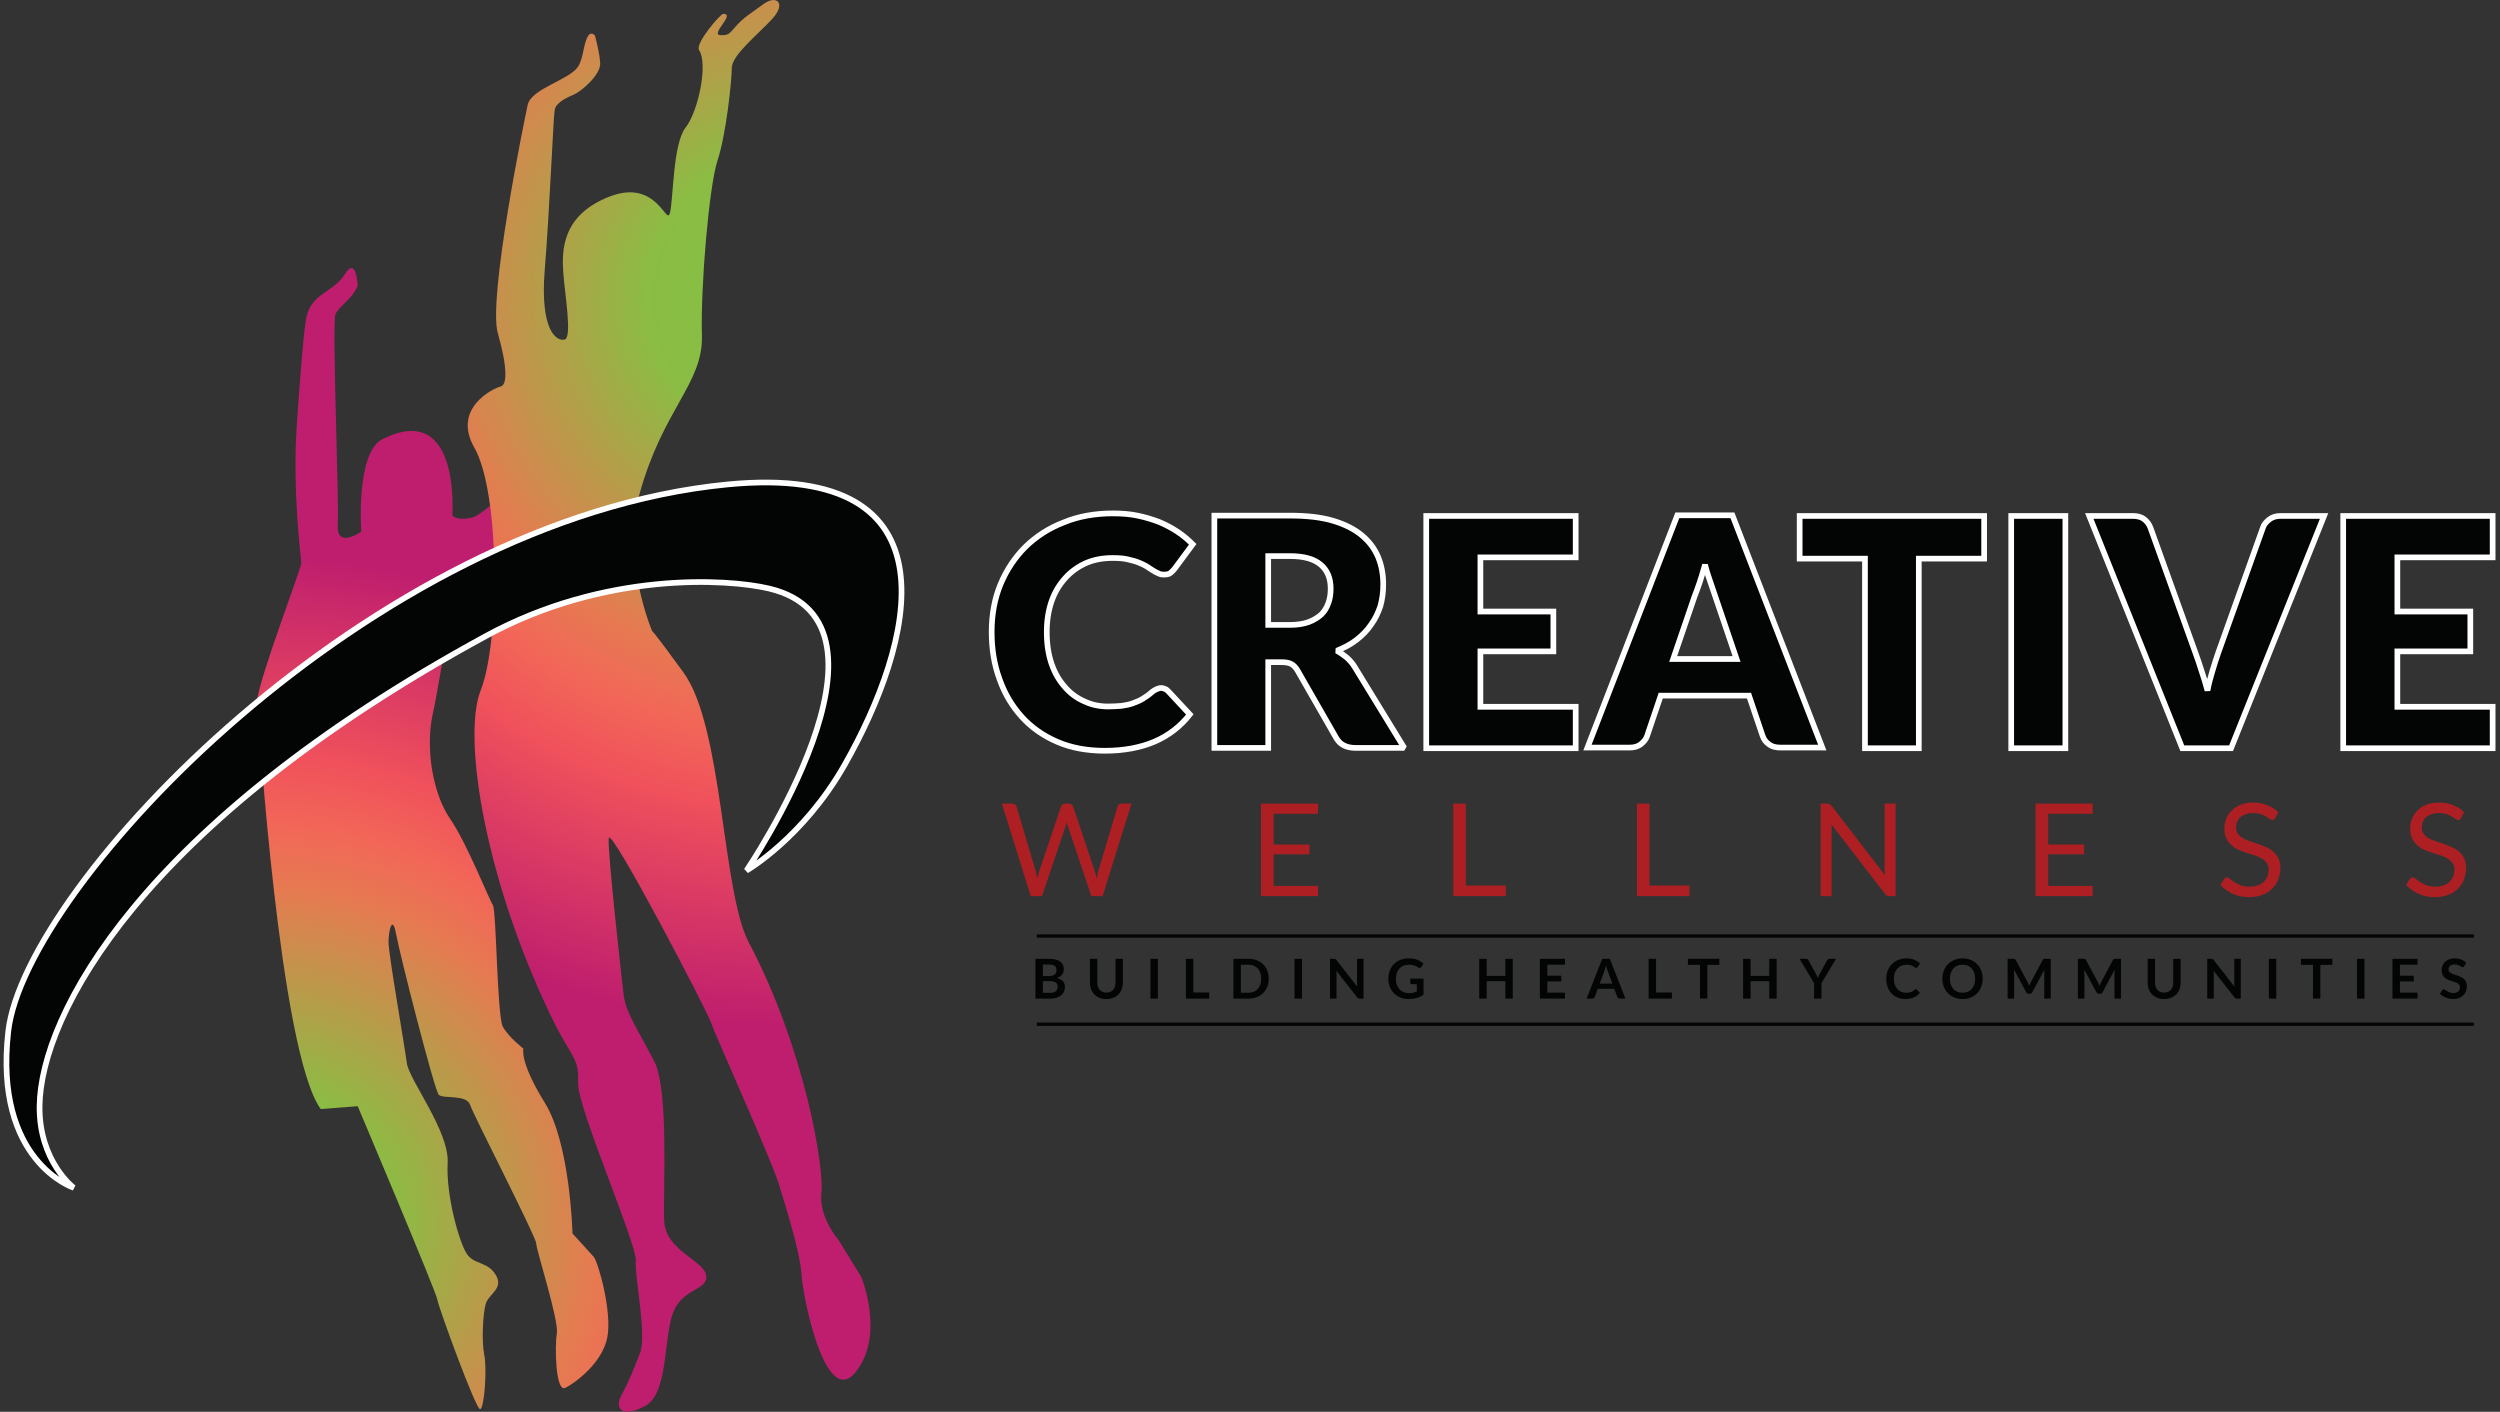 <svg xmlns="http://www.w3.org/2000/svg" xmlns:xlink="http://www.w3.org/1999/xlink" xmlns:serif="http://www.serif.com/" width="100%" height="100%" viewBox="0 0 1831 1034" xml:space="preserve" style="fill-rule:evenodd;clip-rule:evenodd;stroke-miterlimit:2;"><rect x="0" y="0" width="1831" height="1034" fill="#333333" stroke="none"/>    <g transform="matrix(4.167,0,0,4.167,-758.736,-418.69)">        <path d="M244.953,150.657C244.953,150.657 244.703,145.407 242.703,148.657C240.703,151.907 236.953,151.907 235.953,156.157C235.524,157.981 234.864,166.21 234.251,175.088C233.436,186.889 235.037,198.836 235.037,199.407C235.037,200.407 227.703,219.407 227.203,223.907C226.703,228.407 227.453,226.157 227.453,226.157C227.453,226.157 231.203,285.406 238.453,295.406L244.953,294.906C244.953,294.906 258.703,327.406 258.953,328.906C259.203,330.406 265.703,348.156 266.453,348.156C267.203,348.156 267.703,341.156 267.203,338.656C266.703,336.156 266.953,331.406 267.453,329.656C267.953,327.906 270.703,326.969 269.203,324.531C267.703,322.094 265.391,322.844 264.078,320.781C262.766,318.719 260.453,310.531 260.765,304.906C261.078,299.281 253.953,290.281 253.578,287.281C253.203,284.281 250.37,268.198 250.37,266.073C250.37,263.948 251.078,261.156 251.703,264.656C252.328,268.156 258.453,292.156 259.203,292.906C259.953,293.656 264.078,292.781 264.703,294.656C265.328,296.531 276.328,317.906 276.328,319.031C276.328,320.156 280.328,332.531 279.953,334.781C279.578,337.031 279.703,345.281 281.453,344.406C283.203,343.531 287.953,340.031 288.828,335.531C289.703,331.031 287.203,322.281 286.453,321.406C285.703,320.531 282.703,317.281 282.703,317.281C282.703,317.281 282.328,301.531 277.828,294.281C273.328,287.031 274.078,284.781 274.078,284.781C274.078,284.781 271.453,282.781 270.453,280.906C269.453,279.031 269.328,260.406 268.703,259.531C268.078,258.656 264.078,248.531 261.203,244.406C258.328,240.281 256.703,232.282 258.203,225.657C259.703,219.032 261.078,205.282 264.328,203.157C267.578,201.032 286.328,180.282 290.953,176.907C295.578,173.532 292.078,167.657 292.078,167.657C292.078,167.657 268.203,190.657 265.203,191.407C262.203,192.157 261.578,191.032 261.578,191.032C261.578,191.032 263.099,170.771 249.328,177.657C244.578,180.032 245.578,193.907 245.578,193.907C245.578,193.907 241.203,197.032 241.453,192.782C241.703,188.532 240.412,157.24 241.037,155.74C241.662,154.24 244.078,153.032 244.953,150.657Z" style="fill:url(#_Radial1);"></path>    </g>    <g transform="matrix(4.167,0,0,4.167,-758.736,-418.69)">        <path d="M319.203,309.406C319.203,309.406 322.703,320.156 322.953,324.406C323.203,328.656 327.203,348.156 332.453,341.656C337.703,335.156 333.453,324.906 333.453,324.906L329.453,318.406C329.453,318.406 325.953,314.406 326.453,310.156C326.953,305.906 323.674,285.049 313.703,266.156C308.953,257.156 309.188,228.238 302.203,218.657C296.5,210.833 296.703,211.407 296.703,211.407C296.703,211.407 291.328,198.782 294.453,187.407C298.602,172.306 305.703,167.907 305.453,159.407C305.203,150.907 306.703,133.157 308.203,128.657C309.703,124.157 310.703,114.657 310.703,112.407C310.703,110.157 315.472,106.373 317.828,103.782C320.328,101.032 318.578,99.532 316.328,101.157C314.078,102.782 313.24,103.305 312.328,104.157C310.453,105.907 310.578,106.782 308.703,106.657C306.828,106.532 311.439,102.907 309.203,102.907C308.703,102.907 304.203,108.157 304.953,109.282C306.566,111.701 304.828,120.032 302.578,122.907C300.328,125.782 300.453,135.532 299.828,137.907C299.203,140.282 297.578,131.782 289.203,135.032C280.828,138.282 280.828,144.532 281.078,148.282C281.328,152.032 282.703,159.782 281.328,160.157C279.953,160.532 276.953,158.657 277.828,147.907C278.703,137.157 279.328,121.157 279.578,119.782C279.828,118.407 281.953,117.532 283.078,117.032C284.203,116.532 287.703,113.657 287.578,111.532C287.5,110.209 287.035,108.208 286.695,106.886C286.555,106.343 285.845,106.216 285.524,106.675C284.595,108.005 284.69,110.593 283.703,112.157C282.203,114.532 275.453,116.032 274.828,118.907C274.203,121.782 267.828,152.907 269.578,159.032C271.328,165.157 271.203,168.157 270.078,168.407C268.953,168.657 261.453,172.157 265.453,179.157C269.991,187.097 269.953,213.282 266.578,221.782C263.203,230.282 267.578,256.406 279.828,280.906C282.953,286.781 283.828,286.656 283.703,290.906C283.578,295.156 294.078,319.281 293.828,322.031C293.578,324.781 295.828,335.156 294.578,338.281C293.328,341.406 292.703,343.156 291.328,345.656C289.953,348.156 291.578,349.781 295.578,347.531C299.578,345.281 298.703,335.281 300.453,331.031C302.203,326.781 306.578,327.281 306.203,324.656C305.828,322.031 299.078,320.281 298.828,315.156C298.578,310.031 299.703,292.156 297.078,287.031C294.453,281.906 292.078,278.531 291.703,275.406C291.328,272.281 288.828,250.031 289.078,247.781C289.328,245.531 306.328,278.031 307.078,280.281C307.828,282.531 318.953,307.156 319.203,309.406Z" style="fill:url(#_Radial2);"></path>    </g>    <g transform="matrix(4.167,0,0,4.167,-758.736,-418.69)">        <path d="M195.037,309.24C195.037,309.24 188.911,304.621 189.037,294.865C189.24,279.022 206.662,245.365 267.537,212.24C288.334,200.923 309.751,202.165 317.203,203.907C342.87,209.907 313.287,253.49 313.287,253.49C313.287,253.49 323.241,247.748 330.537,234.906C342.606,213.66 351.294,181.648 310.037,185.615C247.203,191.657 186.453,256.156 183.537,281.74C180.926,304.641 195.037,309.24 195.037,309.24Z" style="fill:rgb(3,4,4);fill-rule:nonzero;"></path>    </g>    <g transform="matrix(4.167,0,0,4.167,-758.736,-418.69)">        <path d="M195.037,309.24C195.037,309.24 188.911,304.621 189.037,294.865C189.24,279.022 206.662,245.365 267.537,212.24C288.334,200.923 309.751,202.165 317.203,203.907C342.87,209.907 313.287,253.49 313.287,253.49C313.287,253.49 323.241,247.748 330.537,234.906C342.606,213.66 351.294,181.648 310.037,185.615C247.203,191.657 186.453,256.156 183.537,281.74C180.926,304.641 195.037,309.24 195.037,309.24Z" style="fill:none;stroke:white;stroke-width:1px;"></path>    </g>    <g transform="matrix(4.167,0,0,4.167,-758.736,-418.69)">        <path d="M366.716,275.992C367.122,275.992 367.48,275.944 367.799,275.838C368.118,275.731 368.379,275.596 368.601,275.412C368.814,275.229 368.978,275.006 369.094,274.755C369.201,274.504 369.259,274.233 369.259,273.933C369.259,273.111 368.775,272.599 367.818,272.377C368.031,272.309 368.224,272.212 368.379,272.106C368.533,271.999 368.659,271.883 368.765,271.758C368.862,271.622 368.939,271.487 368.988,271.332C369.036,271.187 369.065,271.023 369.065,270.859C369.065,270.578 369.017,270.317 368.92,270.085C368.823,269.863 368.669,269.669 368.456,269.505C368.253,269.341 367.982,269.215 367.663,269.128C367.335,269.041 366.948,269.002 366.493,269.002L364.076,269.002L364.076,275.992L366.716,275.992ZM366.696,272.928C366.919,272.928 367.112,272.947 367.277,272.995C367.441,273.044 367.567,273.102 367.673,273.189C367.779,273.276 367.857,273.382 367.905,273.498C367.953,273.624 367.973,273.759 367.973,273.904C367.973,274.049 367.953,274.194 367.905,274.32C367.866,274.446 367.789,274.562 367.692,274.658C367.596,274.755 367.47,274.832 367.306,274.89C367.141,274.948 366.938,274.977 366.696,274.977L365.382,274.977L365.382,272.928L366.696,272.928ZM365.382,270.008L366.493,270.008C366.928,270.008 367.248,270.085 367.46,270.24C367.663,270.395 367.77,270.656 367.77,271.013C367.77,271.371 367.654,271.622 367.422,271.787C367.19,271.951 366.861,272.028 366.416,272.028L365.382,272.028L365.382,270.008Z" style="fill:rgb(3,4,4);fill-rule:nonzero;"></path>    </g>    <g transform="matrix(4.167,0,0,4.167,-758.736,-418.69)">        <path d="M375.867,274.813C375.673,274.726 375.509,274.61 375.374,274.455C375.238,274.301 375.132,274.117 375.055,273.904C374.987,273.691 374.948,273.45 374.948,273.179L374.948,269.002L373.653,269.002L373.653,273.189C373.653,273.604 373.711,273.991 373.846,274.339C373.981,274.697 374.175,274.997 374.426,275.258C374.678,275.509 374.977,275.712 375.335,275.857C375.693,276.002 376.099,276.07 376.544,276.07C376.988,276.07 377.394,276.002 377.752,275.857C378.11,275.712 378.419,275.509 378.671,275.258C378.922,274.997 379.106,274.697 379.241,274.339C379.376,273.991 379.444,273.604 379.444,273.189L379.444,269.002L378.149,269.002L378.149,273.189C378.149,273.45 378.11,273.691 378.033,273.914C377.965,274.127 377.859,274.31 377.723,274.465C377.588,274.61 377.414,274.726 377.22,274.813C377.017,274.9 376.795,274.939 376.544,274.939C376.292,274.939 376.07,274.9 375.867,274.813Z" style="fill:rgb(3,4,4);fill-rule:nonzero;"></path>    </g>    <g transform="matrix(4.167,0,0,4.167,-758.736,-418.69)">        <rect x="384.288" y="269.002" width="1.305" height="6.99" style="fill:rgb(3,4,4);fill-rule:nonzero;"></rect>    </g>    <g transform="matrix(4.167,0,0,4.167,-758.736,-418.69)">        <path d="M391.82,269.002L390.514,269.002L390.514,275.992L394.614,275.992L394.614,274.919L391.82,274.919L391.82,269.002Z" style="fill:rgb(3,4,4);fill-rule:nonzero;"></path>    </g>    <g transform="matrix(4.167,0,0,4.167,-758.736,-418.69)">        <path d="M404.824,271.081C404.65,270.656 404.408,270.288 404.099,269.979C403.789,269.669 403.422,269.437 402.987,269.263C402.552,269.089 402.068,269.002 401.536,269.002L398.868,269.002L398.868,275.992L401.536,275.992C402.068,275.992 402.552,275.905 402.987,275.731C403.422,275.567 403.789,275.325 404.099,275.016C404.408,274.707 404.65,274.339 404.824,273.904C404.988,273.479 405.075,273.005 405.075,272.493C405.075,271.98 404.988,271.516 404.824,271.081ZM403.596,273.527C403.489,273.836 403.344,274.088 403.151,274.301C402.958,274.513 402.726,274.678 402.455,274.784C402.184,274.9 401.875,274.958 401.536,274.958L400.183,274.958L400.183,270.037L401.536,270.037C401.875,270.037 402.184,270.095 402.455,270.201C402.726,270.317 402.958,270.482 403.151,270.694C403.344,270.907 403.489,271.158 403.596,271.468C403.692,271.767 403.75,272.115 403.75,272.493C403.75,272.879 403.692,273.227 403.596,273.527Z" style="fill:rgb(3,4,4);fill-rule:nonzero;"></path>    </g>    <g transform="matrix(4.167,0,0,4.167,-758.736,-418.69)">        <rect x="409.614" y="269.002" width="1.306" height="6.99" style="fill:rgb(3,4,4);fill-rule:nonzero;"></rect>    </g>    <g transform="matrix(4.167,0,0,4.167,-758.736,-418.69)">        <path d="M416.527,269.002L415.841,269.002L415.841,275.992L416.991,275.992L416.991,271.7C416.991,271.613 416.982,271.526 416.982,271.419C416.972,271.323 416.972,271.216 416.962,271.11L420.617,275.77C420.675,275.857 420.743,275.915 420.81,275.944C420.878,275.973 420.965,275.992 421.071,275.992L421.738,275.992L421.738,269.002L420.597,269.002L420.597,273.556C420.607,273.662 420.617,273.769 420.626,273.885L416.962,269.205C416.924,269.167 416.894,269.128 416.865,269.099C416.836,269.07 416.798,269.051 416.769,269.041C416.74,269.022 416.711,269.012 416.672,269.012C416.633,269.002 416.585,269.002 416.527,269.002Z" style="fill:rgb(3,4,4);fill-rule:nonzero;"></path>    </g>    <g transform="matrix(4.167,0,0,4.167,-758.736,-418.69)">        <path d="M428.796,274.861C428.516,274.745 428.274,274.581 428.071,274.368C427.868,274.156 427.713,273.885 427.597,273.575C427.481,273.256 427.433,272.899 427.433,272.502C427.433,272.125 427.481,271.787 427.588,271.487C427.694,271.187 427.849,270.926 428.042,270.704C428.235,270.491 428.477,270.327 428.757,270.211C429.038,270.095 429.347,270.037 429.695,270.037C429.908,270.037 430.092,270.046 430.256,270.075C430.42,270.104 430.565,270.143 430.691,270.191C430.827,270.24 430.943,270.288 431.049,270.346C431.155,270.414 431.262,270.472 431.368,270.53C431.445,270.588 431.532,270.607 431.61,270.607C431.726,270.607 431.822,270.549 431.9,270.433L432.277,269.843C431.987,269.573 431.629,269.35 431.213,269.176C430.798,269.012 430.304,268.925 429.734,268.925C429.173,268.925 428.67,269.012 428.226,269.186C427.781,269.36 427.394,269.602 427.085,269.921C426.766,270.24 426.524,270.617 426.36,271.052C426.186,271.487 426.099,271.97 426.099,272.493C426.099,273.015 426.186,273.498 426.36,273.933C426.534,274.368 426.785,274.745 427.095,275.064C427.404,275.383 427.781,275.625 428.206,275.799C428.632,275.983 429.106,276.07 429.618,276.07C429.898,276.07 430.169,276.051 430.42,276.021C430.662,275.992 430.894,275.944 431.117,275.886C431.329,275.828 431.532,275.751 431.726,275.654C431.919,275.557 432.103,275.441 432.286,275.316L432.286,272.483L429.956,272.483L429.956,273.218C429.956,273.285 429.985,273.343 430.034,273.392C430.082,273.44 430.14,273.459 430.227,273.459L431.107,273.459L431.107,274.736C430.904,274.832 430.701,274.9 430.478,274.958C430.266,275.006 430.005,275.035 429.715,275.035C429.386,275.035 429.077,274.977 428.796,274.861Z" style="fill:rgb(3,4,4);fill-rule:nonzero;"></path>    </g>    <g transform="matrix(4.167,0,0,4.167,-758.736,-418.69)">        <path d="M447.968,269.002L446.663,269.002L446.663,272.009L443.386,272.009L443.386,269.002L442.071,269.002L442.071,275.992L443.386,275.992L443.386,272.937L446.663,272.937L446.663,275.992L447.968,275.992L447.968,269.002Z" style="fill:rgb(3,4,4);fill-rule:nonzero;"></path>    </g>    <g transform="matrix(4.167,0,0,4.167,-758.736,-418.69)">        <path d="M452.735,269.002L452.735,275.992L457.144,275.992L457.144,274.948L454.05,274.948L454.05,272.976L456.486,272.976L456.486,271.97L454.05,271.97L454.05,270.037L457.144,270.037L457.144,269.002L452.735,269.002Z" style="fill:rgb(3,4,4);fill-rule:nonzero;"></path>    </g>    <g transform="matrix(4.167,0,0,4.167,-758.736,-418.69)">        <path d="M465.028,269.002L463.694,269.002L460.948,275.992L461.963,275.992C462.07,275.992 462.157,275.963 462.234,275.896C462.311,275.838 462.36,275.77 462.389,275.693L462.911,274.272L465.811,274.272L466.333,275.693C466.362,275.78 466.411,275.847 466.488,275.905C466.556,275.963 466.653,275.992 466.769,275.992L467.774,275.992L465.028,269.002ZM464.1,271.042C464.139,270.936 464.177,270.81 464.226,270.665C464.264,270.53 464.313,270.375 464.361,270.211C464.4,270.375 464.448,270.53 464.496,270.665C464.545,270.81 464.584,270.926 464.622,271.033L465.473,273.353L463.249,273.353L464.1,271.042Z" style="fill:rgb(3,4,4);fill-rule:nonzero;"></path>    </g>    <g transform="matrix(4.167,0,0,4.167,-758.736,-418.69)">        <path d="M473.149,269.002L471.844,269.002L471.844,275.992L475.944,275.992L475.944,274.919L473.149,274.919L473.149,269.002Z" style="fill:rgb(3,4,4);fill-rule:nonzero;"></path>    </g>    <g transform="matrix(4.167,0,0,4.167,-758.736,-418.69)">        <path d="M478.757,268.993L478.757,270.066L480.874,270.066L480.874,275.983L482.17,275.983L482.17,270.066L484.278,270.066L484.278,268.993L478.757,268.993Z" style="fill:rgb(3,4,4);fill-rule:nonzero;"></path>    </g>    <g transform="matrix(4.167,0,0,4.167,-758.736,-418.69)">        <path d="M494.352,269.002L493.047,269.002L493.047,272.009L489.769,272.009L489.769,269.002L488.454,269.002L488.454,275.992L489.769,275.992L489.769,272.937L493.047,272.937L493.047,275.992L494.352,275.992L494.352,269.002Z" style="fill:rgb(3,4,4);fill-rule:nonzero;"></path>    </g>    <g transform="matrix(4.167,0,0,4.167,-758.736,-418.69)">        <path d="M504.775,269.002L503.624,269.002C503.508,269.002 503.421,269.031 503.353,269.089C503.276,269.157 503.228,269.225 503.189,269.292L501.923,271.622C501.845,271.758 501.778,271.893 501.729,272.019C501.671,272.144 501.623,272.261 501.584,272.386C501.536,272.27 501.487,272.144 501.439,272.019C501.381,271.893 501.313,271.767 501.246,271.622L499.96,269.292C499.912,269.205 499.863,269.138 499.795,269.08C499.728,269.031 499.641,269.002 499.525,269.002L498.384,269.002L500.927,273.276L500.927,275.992L502.232,275.992L502.232,273.276L504.775,269.002Z" style="fill:rgb(3,4,4);fill-rule:nonzero;"></path>    </g>    <g transform="matrix(4.167,0,0,4.167,-758.736,-418.69)">        <path d="M518.711,274.368C518.673,274.388 518.644,274.417 518.615,274.446C518.508,274.542 518.392,274.62 518.286,274.687C518.179,274.755 518.063,274.803 517.947,274.852C517.822,274.89 517.696,274.919 517.551,274.939C517.406,274.958 517.242,274.968 517.068,274.968C516.768,274.968 516.497,274.91 516.236,274.803C515.975,274.687 515.753,274.533 515.569,274.32C515.376,274.107 515.221,273.856 515.115,273.546C514.999,273.247 514.95,272.889 514.95,272.502C514.95,272.115 514.999,271.777 515.115,271.477C515.221,271.168 515.376,270.907 515.579,270.694C515.772,270.482 516.014,270.327 516.284,270.211C516.565,270.095 516.865,270.037 517.193,270.037C517.474,270.037 517.706,270.066 517.889,270.124C518.073,270.182 518.218,270.24 518.344,270.308C518.46,270.375 518.557,270.443 518.634,270.501C518.711,270.559 518.789,270.588 518.866,270.588C518.934,270.588 518.992,270.569 519.03,270.54C519.069,270.511 519.098,270.482 519.127,270.443L519.562,269.834C519.282,269.563 518.953,269.341 518.566,269.176C518.179,269.012 517.725,268.925 517.203,268.925C516.671,268.925 516.188,269.012 515.743,269.186C515.308,269.36 514.931,269.611 514.612,269.921C514.293,270.24 514.051,270.617 513.877,271.052C513.703,271.487 513.616,271.97 513.616,272.493C513.616,273.015 513.693,273.498 513.848,273.933C514.003,274.368 514.235,274.745 514.525,275.064C514.815,275.383 515.173,275.625 515.588,275.799C516.004,275.983 516.468,276.07 516.99,276.07C517.57,276.07 518.063,275.973 518.479,275.789C518.895,275.606 519.243,275.335 519.523,274.977L519.011,274.426C518.963,274.368 518.895,274.349 518.827,274.349C518.789,274.349 518.75,274.349 518.711,274.368Z" style="fill:rgb(3,4,4);fill-rule:nonzero;"></path>    </g>    <g transform="matrix(4.167,0,0,4.167,-758.736,-418.69)">        <path d="M530.308,271.071C530.134,270.636 529.902,270.259 529.593,269.94C529.284,269.621 528.906,269.379 528.471,269.196C528.036,269.012 527.553,268.925 527.031,268.925C526.499,268.925 526.016,269.012 525.581,269.196C525.145,269.37 524.768,269.621 524.459,269.94C524.15,270.259 523.908,270.636 523.734,271.071C523.56,271.506 523.482,271.98 523.482,272.493C523.482,273.005 523.56,273.488 523.734,273.923C523.908,274.359 524.15,274.736 524.459,275.055C524.768,275.374 525.145,275.625 525.581,275.799C526.016,275.983 526.499,276.07 527.031,276.07C527.553,276.07 528.036,275.983 528.471,275.799C528.906,275.625 529.284,275.374 529.593,275.055C529.902,274.736 530.134,274.359 530.308,273.923C530.482,273.488 530.569,273.005 530.569,272.493C530.569,271.98 530.482,271.506 530.308,271.071ZM529.08,273.527C528.974,273.836 528.829,274.088 528.645,274.301C528.452,274.513 528.22,274.678 527.949,274.794C527.679,274.9 527.369,274.958 527.031,274.958C526.683,274.958 526.373,274.9 526.103,274.794C525.832,274.678 525.6,274.513 525.407,274.301C525.213,274.088 525.068,273.836 524.962,273.527C524.855,273.227 524.807,272.879 524.807,272.502C524.807,272.115 524.855,271.777 524.962,271.468C525.068,271.168 525.213,270.907 525.407,270.694C525.6,270.482 525.832,270.317 526.103,270.201C526.373,270.095 526.683,270.037 527.031,270.037C527.369,270.037 527.679,270.095 527.949,270.201C528.22,270.317 528.452,270.482 528.645,270.694C528.829,270.907 528.974,271.168 529.08,271.468C529.177,271.777 529.235,272.115 529.235,272.502C529.235,272.879 529.177,273.227 529.08,273.527Z" style="fill:rgb(3,4,4);fill-rule:nonzero;"></path>    </g>    <g transform="matrix(4.167,0,0,4.167,-758.736,-418.69)">        <path d="M538.454,273.092L536.366,269.205C536.337,269.157 536.318,269.118 536.289,269.089C536.26,269.06 536.221,269.041 536.192,269.031C536.153,269.022 536.115,269.012 536.076,269.002L534.945,269.002L534.945,275.992L536.095,275.992L536.095,271.477C536.095,271.39 536.085,271.294 536.085,271.197C536.076,271.091 536.066,270.984 536.056,270.878L538.203,274.861C538.251,274.948 538.309,275.026 538.387,275.074C538.464,275.122 538.551,275.142 538.657,275.142L538.841,275.142C538.938,275.142 539.034,275.122 539.112,275.074C539.189,275.026 539.247,274.948 539.295,274.861L541.413,270.897C541.403,271.004 541.393,271.1 541.384,271.197L541.384,275.992L542.525,275.992L542.525,269.002L541.393,269.002C541.355,269.012 541.316,269.022 541.277,269.031C541.248,269.041 541.219,269.06 541.19,269.089C541.161,269.118 541.132,269.157 541.113,269.205L539.044,273.082C538.986,273.189 538.938,273.295 538.889,273.401C538.841,273.517 538.793,273.633 538.744,273.749C538.696,273.633 538.657,273.527 538.609,273.411C538.561,273.305 538.512,273.198 538.454,273.092Z" style="fill:rgb(3,4,4);fill-rule:nonzero;"></path>    </g>    <g transform="matrix(4.167,0,0,4.167,-758.736,-418.69)">        <path d="M550.801,273.092L548.713,269.205C548.684,269.157 548.664,269.118 548.635,269.089C548.606,269.06 548.568,269.041 548.539,269.031C548.5,269.022 548.461,269.012 548.423,269.002L547.291,269.002L547.291,275.992L548.442,275.992L548.442,271.477C548.442,271.39 548.432,271.294 548.432,271.197C548.423,271.091 548.413,270.984 548.403,270.878L550.55,274.861C550.598,274.948 550.656,275.026 550.733,275.074C550.811,275.122 550.898,275.142 551.004,275.142L551.188,275.142C551.284,275.142 551.381,275.122 551.458,275.074C551.536,275.026 551.594,274.948 551.642,274.861L553.759,270.897C553.75,271.004 553.74,271.1 553.73,271.197L553.73,275.992L554.871,275.992L554.871,269.002L553.74,269.002C553.701,269.012 553.663,269.022 553.624,269.031C553.595,269.041 553.566,269.06 553.537,269.089C553.508,269.118 553.479,269.157 553.46,269.205L551.391,273.082C551.333,273.189 551.284,273.295 551.236,273.401C551.188,273.517 551.139,273.633 551.091,273.749C551.043,273.633 551.004,273.527 550.956,273.411C550.907,273.305 550.859,273.198 550.801,273.092Z" style="fill:rgb(3,4,4);fill-rule:nonzero;"></path>    </g>    <g transform="matrix(4.167,0,0,4.167,-758.736,-418.69)">        <path d="M561.774,274.813C561.58,274.726 561.416,274.61 561.281,274.455C561.145,274.301 561.039,274.117 560.962,273.904C560.894,273.691 560.855,273.45 560.855,273.179L560.855,269.002L559.56,269.002L559.56,273.189C559.56,273.604 559.618,273.991 559.753,274.339C559.888,274.697 560.082,274.997 560.333,275.258C560.585,275.509 560.884,275.712 561.242,275.857C561.6,276.002 562.006,276.07 562.45,276.07C562.895,276.07 563.301,276.002 563.659,275.857C564.017,275.712 564.326,275.509 564.578,275.258C564.829,274.997 565.013,274.697 565.148,274.339C565.283,273.991 565.351,273.604 565.351,273.189L565.351,269.002L564.055,269.002L564.055,273.189C564.055,273.45 564.017,273.691 563.939,273.914C563.872,274.127 563.765,274.31 563.63,274.465C563.495,274.61 563.321,274.726 563.127,274.813C562.924,274.9 562.702,274.939 562.45,274.939C562.199,274.939 561.977,274.9 561.774,274.813Z" style="fill:rgb(3,4,4);fill-rule:nonzero;"></path>    </g>    <g transform="matrix(4.167,0,0,4.167,-758.736,-418.69)">        <path d="M570.717,269.002L570.031,269.002L570.031,275.992L571.181,275.992L571.181,271.7C571.181,271.613 571.171,271.526 571.171,271.419C571.162,271.323 571.162,271.216 571.152,271.11L574.807,275.77C574.865,275.857 574.932,275.915 575,275.944C575.068,275.973 575.155,275.992 575.261,275.992L575.928,275.992L575.928,269.002L574.787,269.002L574.787,273.556C574.797,273.662 574.807,273.769 574.816,273.885L571.152,269.205C571.113,269.167 571.084,269.128 571.055,269.099C571.026,269.07 570.988,269.051 570.959,269.041C570.93,269.022 570.901,269.012 570.862,269.012C570.823,269.002 570.775,269.002 570.717,269.002Z" style="fill:rgb(3,4,4);fill-rule:nonzero;"></path>    </g>    <g transform="matrix(4.167,0,0,4.167,-758.736,-418.69)">        <rect x="580.859" y="269.002" width="1.305" height="6.99" style="fill:rgb(3,4,4);fill-rule:nonzero;"></rect>    </g>    <g transform="matrix(4.167,0,0,4.167,-758.736,-418.69)">        <path d="M586.496,268.993L586.496,270.066L588.613,270.066L588.613,275.983L589.909,275.983L589.909,270.066L592.016,270.066L592.016,268.993L586.496,268.993Z" style="fill:rgb(3,4,4);fill-rule:nonzero;"></path>    </g>    <g transform="matrix(4.167,0,0,4.167,-758.736,-418.69)">        <rect x="596.357" y="269.002" width="1.305" height="6.99" style="fill:rgb(3,4,4);fill-rule:nonzero;"></rect>    </g>    <g transform="matrix(4.167,0,0,4.167,-758.736,-418.69)">        <path d="M602.584,269.002L602.584,275.992L606.993,275.992L606.993,274.948L603.899,274.948L603.899,272.976L606.336,272.976L606.336,271.97L603.899,271.97L603.899,270.037L606.993,270.037L606.993,269.002L602.584,269.002Z" style="fill:rgb(3,4,4);fill-rule:nonzero;"></path>    </g>    <g transform="matrix(4.167,0,0,4.167,-758.736,-418.69)">        <path d="M615.545,269.66C615.293,269.428 615.003,269.254 614.655,269.118C614.307,268.993 613.92,268.925 613.514,268.925C613.147,268.925 612.818,268.983 612.538,269.089C612.257,269.205 612.016,269.36 611.822,269.544C611.629,269.727 611.474,269.94 611.377,270.182C611.271,270.424 611.223,270.675 611.223,270.926C611.223,271.245 611.271,271.516 611.358,271.738C611.455,271.951 611.571,272.135 611.726,272.28C611.88,272.425 612.054,272.541 612.248,272.628C612.441,272.725 612.634,272.802 612.837,272.86C613.031,272.928 613.234,272.986 613.427,273.044C613.621,273.102 613.785,273.169 613.94,273.247C614.094,273.324 614.21,273.421 614.307,273.537C614.394,273.653 614.442,273.798 614.442,273.981C614.442,274.31 614.346,274.571 614.143,274.745C613.94,274.919 613.65,275.006 613.282,275.006C613.04,275.006 612.828,274.977 612.654,274.91C612.48,274.842 612.335,274.765 612.209,274.687C612.083,274.61 611.967,274.533 611.88,274.465C611.784,274.397 611.697,274.368 611.619,274.368C611.551,274.368 611.493,274.388 611.445,274.417C611.397,274.446 611.358,274.484 611.319,274.533L610.942,275.151C611.078,275.287 611.232,275.412 611.406,275.528C611.58,275.644 611.764,275.741 611.958,275.818C612.161,275.896 612.364,275.963 612.586,276.002C612.799,276.051 613.021,276.07 613.243,276.07C613.63,276.07 613.969,276.012 614.268,275.896C614.568,275.78 614.819,275.615 615.032,275.412C615.235,275.209 615.399,274.968 615.506,274.687C615.612,274.417 615.67,274.117 615.67,273.807C615.67,273.517 615.622,273.266 615.525,273.063C615.438,272.86 615.312,272.696 615.167,272.551C615.013,272.415 614.839,272.299 614.645,272.202C614.452,272.115 614.259,272.028 614.056,271.961C613.853,271.893 613.659,271.825 613.466,271.767C613.272,271.709 613.098,271.632 612.944,271.555C612.789,271.477 612.673,271.39 612.576,271.274C612.489,271.168 612.441,271.033 612.441,270.868C612.441,270.743 612.46,270.617 612.509,270.511C612.557,270.404 612.625,270.308 612.712,270.23C612.808,270.153 612.915,270.095 613.05,270.056C613.185,270.008 613.34,269.988 613.524,269.988C613.727,269.988 613.901,270.017 614.046,270.066C614.191,270.114 614.317,270.172 614.433,270.23C614.539,270.288 614.636,270.346 614.713,270.395C614.79,270.443 614.868,270.472 614.935,270.472C614.993,270.472 615.051,270.453 615.1,270.424C615.148,270.395 615.187,270.346 615.225,270.278L615.545,269.66Z" style="fill:rgb(3,4,4);fill-rule:nonzero;"></path>    </g>    <g transform="matrix(4.167,0,0,4.167,-758.736,-418.69)">        <path d="M385.33,221.625C385.05,221.737 384.826,221.905 384.602,222.073C384.042,222.577 383.482,222.969 382.922,223.305C382.362,223.641 381.802,223.865 381.186,224.089C380.57,224.313 379.954,224.425 379.226,224.537C378.498,224.593 377.714,224.649 376.874,224.649C375.362,224.649 373.962,224.369 372.674,223.753C371.386,223.193 370.21,222.353 369.258,221.233C368.25,220.113 367.466,218.769 366.906,217.145C366.346,215.521 366.066,213.673 366.066,211.545C366.066,209.585 366.346,207.793 366.906,206.169C367.466,204.545 368.306,203.201 369.314,202.081C370.322,200.961 371.554,200.065 372.954,199.449C374.354,198.833 375.922,198.553 377.658,198.553C378.666,198.553 379.506,198.609 380.234,198.777C380.962,198.945 381.634,199.113 382.194,199.337C382.754,199.561 383.202,199.785 383.594,200.009C383.986,200.289 384.378,200.513 384.714,200.737C385.05,200.961 385.386,201.129 385.666,201.241C385.946,201.409 386.282,201.465 386.618,201.465C387.122,201.465 387.514,201.409 387.794,201.185C388.074,200.961 388.298,200.737 388.522,200.457L391.714,196.145C390.93,195.361 390.09,194.633 389.082,193.961C388.074,193.289 387.01,192.729 385.834,192.225C384.658,191.777 383.37,191.385 382.026,191.105C380.682,190.825 379.226,190.713 377.714,190.713C374.578,190.713 371.666,191.217 369.09,192.281C366.458,193.289 364.218,194.745 362.314,196.593C360.466,198.441 359.01,200.625 357.946,203.145C356.882,205.721 356.378,208.521 356.378,211.545C356.378,214.569 356.826,217.313 357.778,219.889C358.674,222.409 359.962,224.593 361.698,226.497C363.378,228.345 365.45,229.801 367.914,230.865C370.378,231.929 373.178,232.433 376.258,232.433C379.618,232.433 382.586,231.873 385.05,230.809C387.514,229.745 389.586,228.121 391.21,226.049L387.458,222.017C387.234,221.793 387.066,221.625 386.842,221.569C386.618,221.457 386.394,221.401 386.17,221.401C385.89,221.401 385.61,221.513 385.33,221.625Z" style="fill:rgb(3,4,4);fill-rule:nonzero;"></path>    </g>    <g transform="matrix(4.167,0,0,4.167,-758.736,-418.69)">        <path d="M407.394,216.865C408.122,216.865 408.682,216.977 409.074,217.201C409.466,217.425 409.858,217.817 410.138,218.321L416.914,230.137C417.586,231.369 418.762,231.929 420.33,231.929L428.898,231.929L420.218,217.761C419.826,217.089 419.322,216.529 418.762,216.025C418.202,215.577 417.642,215.185 417.026,214.849C418.314,214.345 419.49,213.729 420.498,212.945C421.506,212.161 422.402,211.265 423.074,210.257C423.802,209.249 424.306,208.185 424.698,207.009C425.034,205.833 425.202,204.545 425.202,203.201C425.202,201.465 424.922,199.897 424.306,198.385C423.69,196.929 422.738,195.641 421.45,194.577C420.106,193.457 418.426,192.617 416.354,192.001C414.282,191.385 411.762,191.105 408.794,191.105L395.522,191.105L395.522,231.929L404.986,231.929L404.986,216.865L407.394,216.865ZM404.986,198.217L408.794,198.217C411.258,198.217 413.05,198.721 414.226,199.729C415.402,200.737 415.962,202.137 415.962,203.929C415.962,204.825 415.85,205.665 415.57,206.449C415.29,207.233 414.898,207.905 414.338,208.465C413.722,209.025 412.994,209.473 412.098,209.809C411.202,210.145 410.082,210.313 408.794,210.313L404.986,210.313L404.986,198.217Z" style="fill:rgb(3,4,4);fill-rule:nonzero;"></path>    </g>    <g transform="matrix(4.167,0,0,4.167,-758.736,-418.69)">        <path d="M432.762,191.161L432.762,231.985L459.026,231.985L459.026,224.705L442.282,224.705L442.282,214.961L455.106,214.961L455.106,207.961L442.282,207.961L442.282,198.441L459.026,198.441L459.026,191.161L432.762,191.161Z" style="fill:rgb(3,4,4);fill-rule:nonzero;"></path>    </g>    <g transform="matrix(4.167,0,0,4.167,-758.736,-418.69)">        <path d="M486.578,191.049L476.89,191.049L461.098,231.873L468.49,231.873C469.274,231.873 469.946,231.705 470.506,231.257C471.01,230.865 471.402,230.361 471.57,229.857L473.978,222.745L489.49,222.745L491.898,229.857C492.122,230.473 492.458,230.921 493.018,231.313C493.522,231.705 494.194,231.873 495.034,231.873L502.37,231.873L486.578,191.049ZM479.914,205.329C480.194,204.657 480.474,203.817 480.81,202.865C481.146,201.913 481.426,200.849 481.762,199.729C482.042,200.849 482.378,201.857 482.714,202.809C483.05,203.761 483.33,204.601 483.554,205.273L487.306,216.305L476.162,216.305L479.914,205.329Z" style="fill:rgb(3,4,4);fill-rule:nonzero;"></path>    </g>    <g transform="matrix(4.167,0,0,4.167,-758.736,-418.69)">        <path d="M498.393,191.161L498.393,198.665L509.873,198.665L509.873,231.985L519.337,231.985L519.337,198.665L530.817,198.665L530.817,191.161L498.393,191.161Z" style="fill:rgb(3,4,4);fill-rule:nonzero;"></path>    </g>    <g transform="matrix(4.167,0,0,4.167,-758.736,-418.69)">        <rect x="535.576" y="191.161" width="9.52" height="40.825" style="fill:rgb(3,4,4);fill-rule:nonzero;"></rect>    </g>    <g transform="matrix(4.167,0,0,4.167,-758.736,-418.69)">        <path d="M565.648,231.986L574.216,231.986L590.568,191.162L582.896,191.162C582.112,191.162 581.44,191.386 580.936,191.778C580.376,192.226 579.984,192.674 579.816,193.234L571.976,215.186C571.64,216.138 571.304,217.202 570.968,218.322C570.632,219.442 570.296,220.618 570.072,221.85C569.736,220.618 569.4,219.442 569.008,218.322C568.672,217.202 568.28,216.138 567.944,215.186L560.048,193.234C559.824,192.618 559.432,192.114 558.928,191.722C558.424,191.33 557.752,191.162 556.912,191.162L549.296,191.162L565.648,231.986Z" style="fill:rgb(3,4,4);fill-rule:nonzero;"></path>    </g>    <g transform="matrix(4.167,0,0,4.167,-758.736,-418.69)">        <path d="M593.928,191.162L593.928,231.986L620.192,231.986L620.192,224.706L603.448,224.706L603.448,214.962L616.272,214.962L616.272,207.962L603.448,207.962L603.448,198.442L620.192,198.442L620.192,191.162L593.928,191.162Z" style="fill:rgb(3,4,4);fill-rule:nonzero;"></path>    </g>    <g transform="matrix(4.167,0,0,4.167,-758.736,-418.69)">        <path d="M385.33,221.625C385.05,221.737 384.826,221.905 384.602,222.073C384.042,222.577 383.482,222.969 382.922,223.305C382.362,223.641 381.802,223.865 381.186,224.089C380.57,224.313 379.954,224.425 379.226,224.537C378.498,224.593 377.714,224.649 376.874,224.649C375.362,224.649 373.962,224.369 372.674,223.753C371.386,223.193 370.21,222.353 369.258,221.233C368.25,220.113 367.466,218.769 366.906,217.145C366.346,215.521 366.066,213.673 366.066,211.545C366.066,209.585 366.346,207.793 366.906,206.169C367.466,204.545 368.306,203.201 369.314,202.081C370.322,200.961 371.554,200.065 372.954,199.449C374.354,198.833 375.922,198.553 377.658,198.553C378.666,198.553 379.506,198.609 380.234,198.777C380.962,198.945 381.634,199.113 382.194,199.337C382.754,199.561 383.202,199.785 383.594,200.009C383.986,200.289 384.378,200.513 384.714,200.737C385.05,200.961 385.386,201.129 385.666,201.241C385.946,201.409 386.282,201.465 386.618,201.465C387.122,201.465 387.514,201.409 387.794,201.185C388.074,200.961 388.298,200.737 388.522,200.457L391.714,196.145C390.93,195.361 390.09,194.633 389.082,193.961C388.074,193.289 387.01,192.729 385.834,192.225C384.658,191.777 383.37,191.385 382.026,191.105C380.682,190.825 379.226,190.713 377.714,190.713C374.578,190.713 371.666,191.217 369.09,192.281C366.458,193.289 364.218,194.745 362.314,196.593C360.466,198.441 359.01,200.625 357.946,203.145C356.882,205.721 356.378,208.521 356.378,211.545C356.378,214.569 356.826,217.313 357.778,219.889C358.674,222.409 359.962,224.593 361.698,226.497C363.378,228.345 365.45,229.801 367.914,230.865C370.378,231.929 373.178,232.433 376.258,232.433C379.618,232.433 382.586,231.873 385.05,230.809C387.514,229.745 389.586,228.121 391.21,226.049L387.458,222.017C387.234,221.793 387.066,221.625 386.842,221.569C386.618,221.457 386.394,221.401 386.17,221.401C385.89,221.401 385.61,221.513 385.33,221.625ZM407.394,216.865C408.122,216.865 408.682,216.977 409.074,217.201C409.466,217.425 409.858,217.817 410.138,218.321L416.914,230.137C417.586,231.369 418.762,231.929 420.33,231.929L428.898,231.929L420.218,217.761C419.826,217.089 419.322,216.529 418.762,216.025C418.202,215.577 417.642,215.185 417.026,214.849C418.314,214.345 419.49,213.729 420.498,212.945C421.506,212.161 422.402,211.265 423.074,210.257C423.802,209.249 424.306,208.185 424.698,207.009C425.034,205.833 425.202,204.545 425.202,203.201C425.202,201.465 424.922,199.897 424.306,198.385C423.69,196.929 422.738,195.641 421.45,194.577C420.106,193.457 418.426,192.617 416.354,192.001C414.282,191.385 411.762,191.105 408.794,191.105L395.522,191.105L395.522,231.929L404.986,231.929L404.986,216.865L407.394,216.865ZM404.986,198.217L408.794,198.217C411.258,198.217 413.05,198.721 414.226,199.729C415.402,200.737 415.962,202.137 415.962,203.929C415.962,204.825 415.85,205.665 415.57,206.449C415.29,207.233 414.898,207.905 414.338,208.465C413.722,209.025 412.994,209.473 412.098,209.809C411.202,210.145 410.082,210.313 408.794,210.313L404.986,210.313L404.986,198.217ZM432.761,191.161L432.761,231.985L459.025,231.985L459.025,224.705L442.281,224.705L442.281,214.961L455.105,214.961L455.105,207.961L442.281,207.961L442.281,198.441L459.025,198.441L459.025,191.161L432.761,191.161ZM486.577,191.049L476.889,191.049L461.097,231.873L468.489,231.873C469.273,231.873 469.945,231.705 470.505,231.257C471.009,230.865 471.401,230.361 471.569,229.857L473.977,222.745L489.489,222.745L491.897,229.857C492.121,230.473 492.457,230.921 493.017,231.313C493.521,231.705 494.193,231.873 495.033,231.873L502.369,231.873L486.577,191.049ZM479.913,205.329C480.193,204.657 480.473,203.817 480.809,202.865C481.145,201.913 481.425,200.849 481.761,199.729C482.041,200.849 482.377,201.857 482.713,202.809C483.049,203.761 483.329,204.601 483.553,205.273L487.305,216.305L476.161,216.305L479.913,205.329ZM498.393,191.161L498.393,198.665L509.873,198.665L509.873,231.985L519.337,231.985L519.337,198.665L530.817,198.665L530.817,191.161L498.393,191.161ZM545.097,191.161L535.577,191.161L535.577,231.985L545.097,231.985L545.097,191.161ZM565.649,231.985L574.217,231.985L590.569,191.161L582.897,191.161C582.113,191.161 581.441,191.385 580.937,191.777C580.377,192.225 579.985,192.673 579.817,193.233L571.977,215.185C571.641,216.137 571.305,217.201 570.969,218.321C570.633,219.441 570.297,220.617 570.073,221.849C569.737,220.617 569.401,219.441 569.009,218.321C568.673,217.201 568.281,216.137 567.945,215.185L560.049,193.233C559.825,192.617 559.433,192.113 558.929,191.721C558.425,191.329 557.753,191.161 556.913,191.161L549.297,191.161L565.649,231.985ZM593.928,191.161L593.928,231.985L620.192,231.985L620.192,224.705L603.448,224.705L603.448,214.961L616.272,214.961L616.272,207.961L603.448,207.961L603.448,198.441L620.192,198.441L620.192,191.161L593.928,191.161Z" style="fill:none;stroke:white;stroke-width:1px;"></path>    </g>    <g transform="matrix(4.167,0,0,4.167,-758.736,-418.69)">        <path d="M363.248,257.979L365.22,257.979L369.346,245.782C369.391,245.669 369.414,245.533 369.459,245.397C369.482,245.261 369.527,245.125 369.573,244.966C369.641,245.284 369.709,245.533 369.8,245.782L373.903,257.979L375.875,257.979L380.954,241.724L379.231,241.724C379.049,241.724 378.891,241.77 378.755,241.883C378.619,241.996 378.528,242.11 378.505,242.246L375.127,253.581C375.059,253.785 375.014,253.989 374.991,254.216C374.946,254.443 374.901,254.692 374.855,254.942C374.742,254.443 374.629,253.989 374.492,253.581L370.706,242.246C370.638,242.087 370.548,241.974 370.434,241.883C370.298,241.77 370.14,241.724 369.958,241.724L369.323,241.724C369.119,241.724 368.961,241.77 368.825,241.883C368.689,241.996 368.621,242.11 368.575,242.246L364.744,253.581C364.676,253.785 364.608,254.012 364.562,254.239C364.517,254.488 364.449,254.738 364.404,254.987C364.358,254.738 364.313,254.488 364.268,254.239C364.222,254.012 364.154,253.785 364.109,253.581L360.754,242.246C360.708,242.087 360.618,241.974 360.482,241.883C360.346,241.77 360.187,241.724 360.006,241.724L358.169,241.724L363.248,257.979Z" style="fill:rgb(174,31,35);fill-rule:nonzero;"></path>    </g>    <g transform="matrix(4.167,0,0,4.167,-758.736,-418.69)">        <path d="M403.716,241.724L403.716,257.979L413.737,257.979L413.737,256.188L405.938,256.188L405.938,250.634L412.24,250.634L412.24,248.911L405.938,248.911L405.938,243.515L413.737,243.515L413.737,241.724L403.716,241.724Z" style="fill:rgb(174,31,35);fill-rule:nonzero;"></path>    </g>    <g transform="matrix(4.167,0,0,4.167,-758.736,-418.69)">        <path d="M439.717,241.724L437.518,241.724L437.518,257.979L446.745,257.979L446.745,256.12L439.717,256.12L439.717,241.724Z" style="fill:rgb(174,31,35);fill-rule:nonzero;"></path>    </g>    <g transform="matrix(4.167,0,0,4.167,-758.736,-418.69)">        <path d="M472.001,241.724L469.802,241.724L469.802,257.979L479.029,257.979L479.029,256.12L472.001,256.12L472.001,241.724Z" style="fill:rgb(174,31,35);fill-rule:nonzero;"></path>    </g>    <g transform="matrix(4.167,0,0,4.167,-758.736,-418.69)">        <path d="M503.219,241.724L502.086,241.724L502.086,257.979L504.013,257.979L504.013,245.896C503.99,245.714 503.99,245.533 503.967,245.352L513.376,257.571C513.489,257.73 513.602,257.821 513.716,257.889C513.829,257.957 513.965,257.979 514.147,257.979L515.257,257.979L515.257,241.724L513.33,241.724L513.33,253.219C513.33,253.4 513.33,253.581 513.353,253.763C513.353,253.944 513.376,254.148 513.398,254.329L503.99,242.087C503.854,241.951 503.741,241.838 503.65,241.792C503.559,241.747 503.423,241.724 503.219,241.724Z" style="fill:rgb(174,31,35);fill-rule:nonzero;"></path>    </g>    <g transform="matrix(4.167,0,0,4.167,-758.736,-418.69)">        <path d="M539.856,241.724L539.856,257.979L549.876,257.979L549.876,256.188L542.077,256.188L542.077,250.634L548.38,250.634L548.38,248.911L542.077,248.911L542.077,243.515L549.876,243.515L549.876,241.724L539.856,241.724Z" style="fill:rgb(174,31,35);fill-rule:nonzero;"></path>    </g>    <g transform="matrix(4.167,0,0,4.167,-758.736,-418.69)">        <path d="M582.523,243.221C581.956,242.676 581.298,242.268 580.55,241.974C579.802,241.679 578.986,241.543 578.079,241.543C577.263,241.543 576.537,241.656 575.925,241.906C575.291,242.155 574.769,242.495 574.361,242.903C573.93,243.334 573.613,243.81 573.386,244.331C573.159,244.876 573.046,245.442 573.046,246.009C573.046,246.735 573.159,247.324 573.386,247.823C573.613,248.299 573.908,248.707 574.27,249.024C574.633,249.364 575.041,249.614 575.495,249.818C575.971,250.022 576.447,250.203 576.923,250.362C577.422,250.521 577.898,250.679 578.351,250.815C578.827,250.974 579.235,251.155 579.598,251.36C579.961,251.564 580.256,251.836 580.482,252.153C580.709,252.47 580.822,252.856 580.822,253.355C580.822,253.808 580.732,254.193 580.596,254.556C580.437,254.919 580.21,255.236 579.938,255.508C579.643,255.758 579.303,255.962 578.895,256.098C578.487,256.256 578.034,256.324 577.512,256.324C576.878,256.324 576.333,256.234 575.903,256.075C575.472,255.894 575.109,255.712 574.792,255.508C574.497,255.304 574.248,255.123 574.044,254.942C573.84,254.783 573.658,254.692 573.5,254.692C573.386,254.692 573.295,254.715 573.205,254.783C573.114,254.828 573.046,254.896 572.978,254.987L572.343,256.03C572.955,256.687 573.704,257.209 574.565,257.594C575.427,257.979 576.379,258.161 577.444,258.161C578.306,258.161 579.054,258.025 579.734,257.753C580.414,257.503 580.981,257.141 581.457,256.665C581.911,256.211 582.273,255.667 582.523,255.055C582.749,254.42 582.885,253.763 582.885,253.037C582.885,252.38 582.772,251.813 582.545,251.337C582.319,250.883 582.024,250.498 581.661,250.181C581.298,249.863 580.868,249.591 580.414,249.387C579.938,249.183 579.462,249.002 578.986,248.82C578.487,248.662 578.011,248.503 577.558,248.344C577.082,248.186 576.674,248.004 576.311,247.8C575.948,247.596 575.653,247.324 575.427,247.029C575.2,246.735 575.087,246.349 575.087,245.896C575.087,245.556 575.155,245.216 575.291,244.921C575.404,244.603 575.608,244.331 575.857,244.105C576.107,243.878 576.424,243.719 576.81,243.583C577.172,243.447 577.603,243.379 578.102,243.379C578.623,243.379 579.077,243.447 579.439,243.561C579.802,243.697 580.12,243.833 580.369,243.991C580.641,244.15 580.845,244.286 581.026,244.422C581.185,244.558 581.344,244.603 581.48,244.603C581.593,244.603 581.684,244.581 581.775,244.535C581.843,244.467 581.911,244.377 581.979,244.263L582.523,243.221Z" style="fill:rgb(174,31,35);fill-rule:nonzero;"></path>    </g>    <g transform="matrix(4.167,0,0,4.167,-758.736,-418.69)">        <path d="M615.169,243.221C614.602,242.676 613.945,242.268 613.197,241.974C612.449,241.679 611.632,241.543 610.726,241.543C609.909,241.543 609.184,241.656 608.572,241.906C607.937,242.155 607.416,242.495 607.008,242.903C606.577,243.334 606.259,243.81 606.033,244.331C605.806,244.876 605.693,245.442 605.693,246.009C605.693,246.735 605.806,247.324 606.033,247.823C606.259,248.299 606.554,248.707 606.917,249.024C607.28,249.364 607.688,249.614 608.141,249.818C608.617,250.022 609.093,250.203 609.569,250.362C610.068,250.521 610.544,250.679 610.998,250.815C611.474,250.974 611.882,251.155 612.245,251.36C612.607,251.564 612.902,251.836 613.129,252.153C613.355,252.47 613.469,252.856 613.469,253.355C613.469,253.808 613.378,254.193 613.242,254.556C613.083,254.919 612.857,255.236 612.585,255.508C612.29,255.758 611.95,255.962 611.542,256.098C611.134,256.256 610.68,256.324 610.159,256.324C609.524,256.324 608.98,256.234 608.549,256.075C608.118,255.894 607.756,255.712 607.438,255.508C607.144,255.304 606.894,255.123 606.69,254.942C606.486,254.783 606.305,254.692 606.146,254.692C606.033,254.692 605.942,254.715 605.851,254.783C605.761,254.828 605.693,254.896 605.625,254.987L604.99,256.03C605.602,256.687 606.35,257.209 607.212,257.594C608.073,257.979 609.025,258.161 610.091,258.161C610.952,258.161 611.7,258.025 612.381,257.753C613.061,257.503 613.628,257.141 614.104,256.665C614.557,256.211 614.92,255.667 615.169,255.055C615.396,254.42 615.532,253.763 615.532,253.037C615.532,252.38 615.419,251.813 615.192,251.337C614.965,250.883 614.67,250.498 614.308,250.181C613.945,249.863 613.514,249.591 613.061,249.387C612.585,249.183 612.109,249.002 611.632,248.82C611.134,248.662 610.658,248.503 610.204,248.344C609.728,248.186 609.32,248.004 608.957,247.8C608.595,247.596 608.3,247.324 608.073,247.029C607.846,246.735 607.733,246.349 607.733,245.896C607.733,245.556 607.801,245.216 607.937,244.921C608.05,244.603 608.254,244.331 608.504,244.105C608.753,243.878 609.071,243.719 609.456,243.583C609.819,243.447 610.25,243.379 610.748,243.379C611.27,243.379 611.723,243.447 612.086,243.561C612.449,243.697 612.766,243.833 613.015,243.991C613.287,244.15 613.492,244.286 613.673,244.422C613.832,244.558 613.99,244.603 614.126,244.603C614.24,244.603 614.33,244.581 614.421,244.535C614.489,244.467 614.557,244.377 614.625,244.263L615.169,243.221Z" style="fill:rgb(174,31,35);fill-rule:nonzero;"></path>    </g>    <g transform="matrix(4.167,0,0,4.167,-758.736,-418.69)">        <rect x="364.313" y="264.705" width="252.583" height="0.583" style="fill:rgb(3,4,4);fill-rule:nonzero;"></rect>    </g>    <g transform="matrix(4.167,0,0,4.167,-758.736,-418.69)">        <rect x="364.313" y="280.205" width="252.583" height="0.583" style="fill:rgb(3,4,4);fill-rule:nonzero;"></rect>    </g>    <defs>        <radialGradient id="_Radial1" cx="0" cy="0" r="1" gradientUnits="userSpaceOnUse" gradientTransform="matrix(30,-113,113,30,227.703,315.407)"><stop offset="0" style="stop-color:rgb(128,195,67);stop-opacity:1"></stop><stop offset="0.2" style="stop-color:rgb(139,188,67);stop-opacity:1"></stop><stop offset="0.5" style="stop-color:rgb(229,123,81);stop-opacity:1"></stop><stop offset="0.6" style="stop-color:rgb(242,102,88);stop-opacity:1"></stop><stop offset="0.7" style="stop-color:rgb(240,81,91);stop-opacity:1"></stop><stop offset="1" style="stop-color:rgb(191,30,110);stop-opacity:1"></stop></radialGradient>        <radialGradient id="_Radial2" cx="0" cy="0" r="1" gradientUnits="userSpaceOnUse" gradientTransform="matrix(-6,127.494,-127.494,-6,321.307,152.99)"><stop offset="0" style="stop-color:rgb(128,195,67);stop-opacity:1"></stop><stop offset="0.2" style="stop-color:rgb(139,188,67);stop-opacity:1"></stop><stop offset="0.5" style="stop-color:rgb(229,123,81);stop-opacity:1"></stop><stop offset="0.6" style="stop-color:rgb(242,102,88);stop-opacity:1"></stop><stop offset="0.7" style="stop-color:rgb(240,81,91);stop-opacity:1"></stop><stop offset="1" style="stop-color:rgb(191,30,110);stop-opacity:1"></stop></radialGradient>    </defs></svg>
